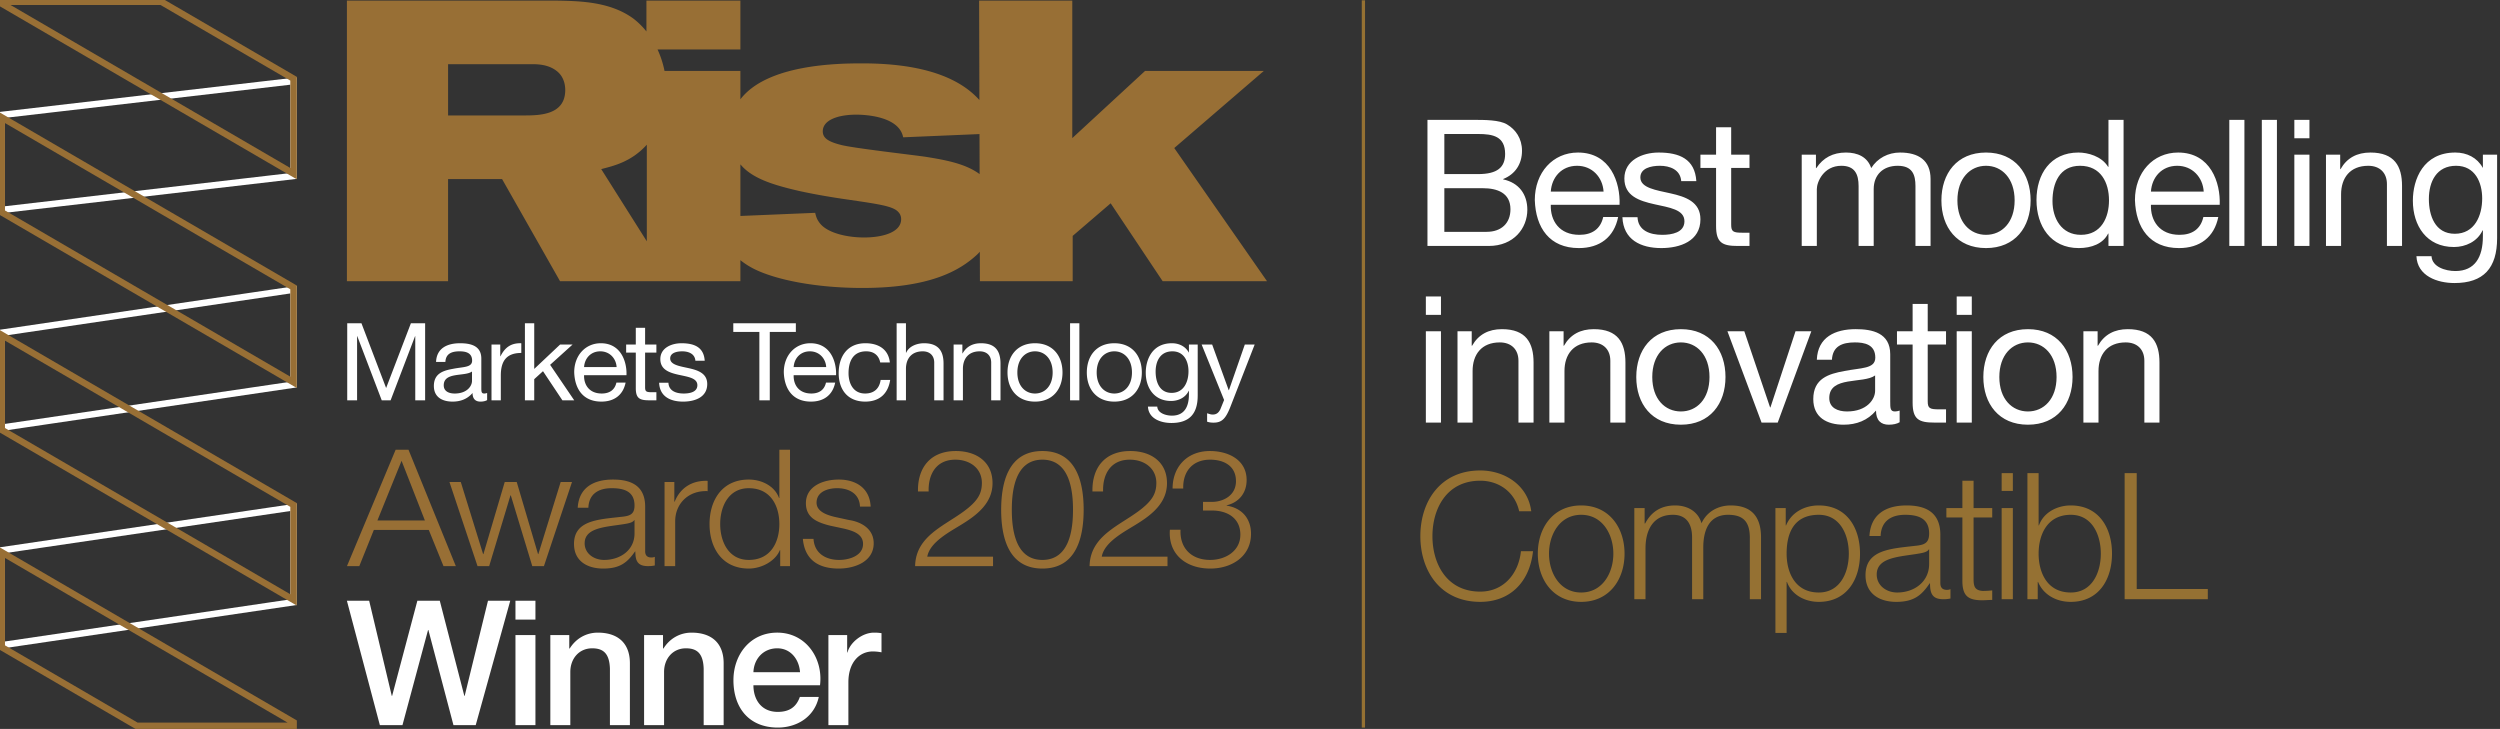 <svg xmlns="http://www.w3.org/2000/svg" width="511" height="149" fill="none"><rect width="100%" height="100%" fill="#333333" stroke="none"/><path stroke="#fff" stroke-miterlimit="10" stroke-width="1.333" d="M60.008 16.564.352 23.5v19.404l59.656-6.936V16.564ZM60.008 59.206.352 68.013v19.404l59.656-8.805V59.206Z"/><path stroke="#986F35" stroke-miterlimit="10" stroke-width="1.333" d="M60.008 16.093 32.986.351H.352v.391l59.656 34.755V16.093ZM60.008 58.748.352 23.994v19.404l59.656 34.754V58.748Z"/><path stroke="#fff" stroke-miterlimit="10" stroke-width="1.333" d="M60.008 103.679.352 112.485v19.404l59.656-8.806v-19.404Z"/><path stroke="#986F35" stroke-miterlimit="10" stroke-width="1.333" d="m.352 132.291 27.59 16.073h32.066v-.722L.352 112.888v19.403ZM60.008 103.221.352 68.466V87.87l59.656 34.755v-19.404Z"/><path fill="#986F35" d="M189.179 32.048c-2.779-.407-14.957-1.788-17.327-2.437-2.535-.65-3.678-1.382-3.678-2.763 0-2.356 3.186-3.412 6.865-3.412 1.797 0 8.745.325 9.563 4.63l15.607-.662.023 8.183c-2.956-2.195-7.26-2.927-11.053-3.54ZM176.592 48.54c-3.269 0-7.03-.813-8.746-2.6-.899-.975-1.062-1.788-1.226-2.438l-15.284.64v-10.55c2.392 2.885 6.652 4.2 12.015 5.442 3.351.731 6.702 1.3 10.135 1.787 6.048.893 9.072 1.3 10.135 2.52.245.243.572.73.572 1.461 0 2.681-3.76 3.738-7.601 3.738Zm-53.701-13.974c2.372-.63 6.118-1.418 9.319-4.997v19.753l-9.319-14.756Zm-15.774-10.969h-15.53v-10.48h17.164c1.553 0 3.679.162 5.313 1.624 1.062.975 1.472 2.357 1.472 3.656 0 5.12-5.232 5.2-8.419 5.2Zm132.901 6.662 18.308-15.761h-24.275l-14.876 13.73V.118h-19.044l.058 20.33c-5.15-5.76-14.441-7.493-23.924-7.493-4.745 0-19.418.111-24.929 7.347V14.5h-15.509a19.604 19.604 0 0 0-1.424-4.388h16.933V.118h-19.208v6.31a15.504 15.504 0 0 0-2.698-2.654C124.608.28 118.396.199 113.328.118h-42.42v57.36h20.679v-20.88h11.035l11.851 20.88h36.863v-4.303c.74.604 1.599 1.173 2.615 1.703 4.578 2.356 12.996 3.98 22.314 3.98 13.731 0 19.861-3.492 23.457-6.824.185-.183.37-.374.556-.57l.016 6.014h18.963v-9.262l7.765-6.662 10.626 15.924h21.332L240.018 30.26Z"/><path fill="#fff" d="M70.973 66.08h2.91l5.04 13.23 5.061-13.23h2.912v15.744H84.88v-13.1h-.045l-4.994 13.1h-1.815l-4.995-13.1h-.044v13.1h-2.015V66.08ZM96.478 75.936C95 77.017 90.7 75.958 90.7 78.76c0 1.235 1.075 1.676 2.239 1.676 2.509 0 3.539-1.521 3.539-2.58v-1.919Zm3.09 5.844c-.335.199-.805.309-1.365.309-.986 0-1.614-.53-1.614-1.764-1.052 1.235-2.463 1.764-4.076 1.764-2.104 0-3.83-.904-3.83-3.198 0-2.58 1.95-3.153 3.92-3.506 2.084-.42 3.897-.243 3.897-1.676 0-1.654-1.389-1.897-2.575-1.897-1.613 0-2.8.486-2.89 2.162h-1.903c.112-2.823 2.306-3.815 4.904-3.815 2.084 0 4.345.463 4.345 3.131v5.866c0 .882 0 1.279.605 1.279.18 0 .38-.044.583-.11v1.455ZM100.463 70.423h1.791v2.404h.045c.918-1.852 2.195-2.735 4.255-2.668v1.984c-3.068 0-4.187 1.698-4.187 4.61v5.071h-1.904V70.423ZM107.293 66.08h1.904v9.327l5.286-4.984h2.553l-4.591 4.146 4.927 7.255h-2.419l-3.965-5.954-1.791 1.632v4.322h-1.904V66.08ZM126.037 75.032c-.112-1.786-1.433-3.22-3.338-3.22-1.97 0-3.202 1.456-3.314 3.22h6.652Zm1.836 3.176c-.515 2.536-2.329 3.88-4.949 3.88-3.696 0-5.442-2.535-5.555-5.997 0-3.44 2.285-5.932 5.442-5.932 4.099 0 5.353 3.77 5.241 6.527h-8.667c-.067 1.985 1.075 3.749 3.606 3.749 1.59 0 2.665-.728 3.001-2.227h1.881ZM131.859 70.423h2.307v1.654h-2.307v7.08c0 .881.246 1.014 1.433 1.014h.874v1.653h-1.456c-1.971 0-2.754-.397-2.754-2.492v-7.255h-1.972v-1.654h1.972v-3.418h1.903v3.418ZM136.628 78.23c.068 1.675 1.568 2.205 3.114 2.205 1.187 0 2.799-.265 2.799-1.698 0-2.933-7.569-.948-7.569-5.337 0-2.294 2.284-3.241 4.322-3.241 2.598 0 4.568.793 4.748 3.572h-1.904c-.113-1.455-1.456-1.919-2.687-1.919-1.143 0-2.465.31-2.465 1.456 0 1.323 2.017 1.588 3.786 1.984 1.903.42 3.785 1.06 3.785 3.243 0 2.734-2.576 3.594-4.928 3.594-2.597 0-4.793-1.037-4.904-3.86h1.903ZM155.215 67.843h-5.33V66.08h12.788v1.764h-5.331v13.981h-2.127v-13.98ZM168.876 75.032c-.112-1.786-1.433-3.22-3.337-3.22-1.971 0-3.203 1.456-3.315 3.22h6.652Zm1.836 3.176c-.515 2.536-2.328 3.88-4.949 3.88-3.695 0-5.442-2.535-5.554-5.997 0-3.44 2.284-5.932 5.442-5.932 4.099 0 5.353 3.77 5.24 6.527h-8.667c-.066 1.985 1.075 3.749 3.607 3.749 1.589 0 2.664-.728 3-2.227h1.881ZM179.914 74.084c-.291-1.434-1.277-2.272-2.867-2.272-2.754 0-3.606 2.162-3.606 4.455 0 2.117.963 4.168 3.382 4.168 1.859 0 2.934-1.036 3.18-2.779h1.948c-.424 2.801-2.172 4.433-5.106 4.433-3.538 0-5.419-2.404-5.419-5.822s1.792-6.108 5.465-6.108c2.642 0 4.702 1.212 4.994 3.925h-1.971ZM183.273 66.08h1.904v6.019h.044c.605-1.39 2.285-1.94 3.651-1.94 3.046 0 3.987 1.72 3.987 4.167v7.498h-1.904v-7.718c0-1.412-.896-2.294-2.352-2.294-2.306 0-3.426 1.522-3.426 3.573v6.44h-1.904V66.078ZM194.918 70.423h1.791v1.809h.046c.805-1.412 2.082-2.073 3.761-2.073 3.046 0 3.987 1.72 3.987 4.167v7.498h-1.904v-7.718c0-1.412-.895-2.294-2.351-2.294-2.306 0-3.426 1.522-3.426 3.573v6.44h-1.904V70.422ZM211.555 80.435c1.993 0 3.606-1.544 3.606-4.3 0-2.757-1.613-4.323-3.606-4.323-1.993 0-3.605 1.566-3.605 4.323 0 2.756 1.612 4.3 3.605 4.3Zm0-10.276c3.673 0 5.621 2.624 5.621 5.976 0 3.33-1.948 5.954-5.621 5.954-3.673 0-5.621-2.624-5.621-5.954 0-3.352 1.948-5.976 5.621-5.976ZM218.721 66.08h1.903v15.744h-1.903V66.08ZM227.768 80.435c1.994 0 3.606-1.544 3.606-4.3 0-2.757-1.612-4.323-3.606-4.323-1.993 0-3.605 1.566-3.605 4.323 0 2.756 1.612 4.3 3.605 4.3Zm0-10.276c3.673 0 5.622 2.624 5.622 5.976 0 3.33-1.949 5.954-5.622 5.954-3.672 0-5.622-2.624-5.622-5.954 0-3.352 1.95-5.976 5.622-5.976ZM242.928 75.892c0-2.006-.896-4.08-3.292-4.08-2.442 0-3.426 1.963-3.426 4.146 0 2.051.761 4.345 3.269 4.345s3.449-2.272 3.449-4.41Zm1.882 4.962c0 3.727-1.703 5.602-5.376 5.602-2.172 0-4.68-.882-4.793-3.353h1.904c.067 1.346 1.769 1.853 3.001 1.853 2.486 0 3.471-1.764 3.471-4.322v-.75h-.044c-.649 1.39-2.128 2.073-3.606 2.073-3.449 0-5.174-2.668-5.174-5.778 0-2.69 1.322-6.02 5.353-6.02 1.456 0 2.755.639 3.449 1.896h.022v-1.632h1.793v10.43ZM251.416 83.347c-.897 2.204-1.658 3.042-3.36 3.042-.448 0-.896-.044-1.322-.198v-1.72c.359.11.74.264 1.12.264.784 0 1.21-.353 1.569-1.036l.783-1.94-4.591-11.336h2.15l3.382 9.329h.044l3.248-9.329h2.016l-5.039 12.924ZM70.908 122.795h4.55l4.62 19.44h.073l5.158-19.44h4.585l5.014 19.44h.073l4.764-19.44h4.55l-7.057 25.421h-4.55l-5.123-19.439h-.071l-5.23 19.439h-4.621l-6.735-25.421ZM105.361 129.809h4.083v18.407h-4.083v-18.407Zm0-7.014h4.083v3.846h-4.083v-3.846ZM112.488 129.809h3.869v2.706l.072.071c1.253-2.029 3.331-3.275 5.767-3.275 4.048 0 6.555 2.1 6.555 6.266v12.639h-4.083v-11.571c-.108-2.884-1.183-4.13-3.618-4.13-2.723 0-4.478 2.136-4.478 4.842v10.859h-4.084v-18.407ZM131.65 129.809h3.869v2.706l.072.071c1.254-2.029 3.332-3.275 5.768-3.275 4.047 0 6.554 2.1 6.554 6.266v12.639h-4.083v-11.571c-.108-2.884-1.182-4.13-3.618-4.13-2.723 0-4.478 2.136-4.478 4.842v10.859h-4.084v-18.407ZM163.526 137.392c-.179-2.563-1.862-4.877-4.656-4.877-2.831 0-4.765 2.136-4.872 4.877h9.528Zm-9.528 2.671c0 2.884 1.576 5.447 4.979 5.447 2.4 0 3.797-1.032 4.514-3.062h3.868c-.859 4.023-4.37 6.266-8.382 6.266-5.84 0-9.063-3.987-9.063-9.684 0-5.233 3.439-9.719 8.956-9.719 5.838 0 9.42 5.233 8.74 10.752h-13.612ZM169.326 129.809h3.833v3.561h.072c.466-1.959 2.937-4.059 5.409-4.059.966 0 1.146.071 1.54.107v3.916a9.774 9.774 0 0 0-1.755-.179c-2.758 0-5.015 2.208-5.015 6.303v8.758h-4.084v-18.407Z"/><path stroke="#957133" stroke-miterlimit="10" stroke-width=".667" d="M278.68.064v148.65"/><path fill="#fff" d="M295.224 47.387h8.645c3.015 0 4.868-1.769 4.868-4.62 0-3.358-2.724-4.297-5.63-4.297h-7.883v8.917Zm0-11.804h6.902c3.923 0 5.521-1.372 5.521-4.115 0-3.61-2.506-4.079-5.521-4.079h-6.902v8.194ZM291.773 24.5h9.408c2.252 0 5.34 0 6.866.938 1.708 1.01 3.051 2.816 3.051 5.379 0 2.743-1.416 4.801-3.851 5.776v.072c3.197.686 4.941 3.032 4.941 6.209 0 3.754-2.76 7.4-7.883 7.4h-12.532V24.5ZM327.77 39.157c-.181-2.924-2.325-5.27-5.412-5.27-3.197 0-5.194 2.381-5.376 5.27h10.788Zm2.979 5.198c-.835 4.15-3.778 6.353-8.028 6.353-5.994 0-8.827-4.151-9.008-9.819 0-5.63 3.704-9.71 8.826-9.71 6.649 0 8.682 6.173 8.5 10.685h-14.057c-.109 3.249 1.743 6.136 5.847 6.136 2.58 0 4.324-1.19 4.869-3.645h3.051ZM334.709 44.391c.109 2.743 2.543 3.61 5.049 3.61 1.925 0 4.541-.433 4.541-2.78 0-4.801-12.278-1.552-12.278-8.736 0-3.754 3.705-5.306 7.011-5.306 4.213 0 7.41 1.3 7.7 5.848h-3.088c-.18-2.383-2.36-3.14-4.358-3.14-1.853 0-3.996.505-3.996 2.381 0 2.166 3.27 2.6 6.139 3.25 3.088.685 6.14 1.732 6.14 5.306 0 4.476-4.179 5.884-7.993 5.884-4.213 0-7.773-1.697-7.955-6.317h3.088ZM353.853 31.613h3.742v2.706h-3.742v11.588c0 1.444.399 1.66 2.325 1.66h1.417v2.708h-2.362c-3.197 0-4.468-.65-4.468-4.08V34.32h-3.197v-2.707h3.197v-5.595h3.088v5.596ZM368.271 31.613h2.907v2.742h.073c1.416-2.129 3.414-3.176 6.066-3.176 2.324 0 4.395.866 5.158 3.176 1.271-2.021 3.451-3.176 5.885-3.176 3.741 0 6.248 1.552 6.248 5.415v13.68h-3.088V38.038c0-2.311-.618-4.151-3.632-4.151-3.016 0-4.904 1.876-4.904 4.764v11.623h-3.088V38.038c0-2.419-.763-4.151-3.524-4.151-3.632 0-5.012 3.32-5.012 4.764v11.623h-3.089V31.613ZM405.941 48c3.234 0 5.849-2.526 5.849-7.039 0-4.512-2.615-7.074-5.849-7.074-3.232 0-5.847 2.562-5.847 7.074 0 4.513 2.615 7.04 5.847 7.04Zm0-16.821c5.958 0 9.118 4.296 9.118 9.782 0 5.45-3.16 9.747-9.118 9.747-5.957 0-9.117-4.296-9.117-9.747 0-5.486 3.16-9.782 9.117-9.782ZM425.339 48c4.178 0 5.74-3.573 5.74-7.039 0-3.645-1.671-7.074-5.921-7.074-4.214 0-5.63 3.573-5.63 7.218 0 3.502 1.816 6.895 5.811 6.895Zm8.719 2.275h-3.088v-2.527h-.073c-1.017 2.058-3.378 2.96-5.993 2.96-5.777 0-8.646-4.549-8.646-9.819 0-5.27 2.834-9.71 8.573-9.71 1.889 0 4.723.722 6.066 2.924h.073V24.5h3.088v25.774ZM450.44 39.157c-.181-2.924-2.325-5.27-5.412-5.27-3.197 0-5.195 2.381-5.377 5.27h10.789Zm2.979 5.198c-.835 4.15-3.778 6.353-8.029 6.353-5.993 0-8.826-4.151-9.007-9.819 0-5.63 3.704-9.71 8.827-9.71 6.647 0 8.681 6.173 8.5 10.685h-14.059C439.543 45.113 441.395 48 445.5 48c2.579 0 4.322-1.19 4.868-3.645h3.051ZM455.67 24.5h3.088v25.775h-3.088V24.5ZM462.316 24.5h3.089v25.775h-3.089V24.5ZM468.963 31.613h3.088v18.662h-3.088V31.613Zm3.088-3.358h-3.088V24.5h3.088v3.754ZM475.43 31.613h2.905v2.96h.073c1.307-2.311 3.378-3.394 6.103-3.394 4.94 0 6.466 2.815 6.466 6.823v12.273h-3.088V37.64c0-2.31-1.453-3.753-3.814-3.753-3.742 0-5.558 2.49-5.558 5.847v10.54h-3.087V31.613ZM507.358 40.565c0-3.286-1.452-6.678-5.34-6.678-3.959 0-5.557 3.212-5.557 6.785 0 3.358 1.235 7.112 5.303 7.112s5.594-3.718 5.594-7.22Zm3.051 8.122c0 6.1-2.76 9.168-8.717 9.168-3.524 0-7.592-1.444-7.774-5.486h3.087c.11 2.201 2.87 3.032 4.868 3.032 4.033 0 5.63-2.888 5.63-7.075v-1.228h-.072c-1.053 2.274-3.452 3.393-5.848 3.393-5.594 0-8.392-4.368-8.392-9.458 0-4.403 2.143-9.854 8.682-9.854 2.361 0 4.468 1.047 5.594 3.104h.036v-2.67h2.906v17.074ZM291.445 67.715h3.088v18.662h-3.088V67.715Zm3.088-3.357h-3.088v-3.755h3.088v3.755ZM297.912 67.715h2.906v2.96h.073c1.307-2.31 3.378-3.394 6.103-3.394 4.939 0 6.465 2.816 6.465 6.823v12.273h-3.087V73.743c0-2.31-1.454-3.754-3.815-3.754-3.742 0-5.558 2.49-5.558 5.847v10.541h-3.087V67.715ZM316.691 67.715h2.907v2.96h.072c1.308-2.31 3.378-3.394 6.103-3.394 4.94 0 6.466 2.816 6.466 6.823v12.273h-3.088V73.743c0-2.31-1.453-3.754-3.814-3.754-3.742 0-5.558 2.49-5.558 5.847v10.541h-3.088V67.715ZM343.572 84.103c3.234 0 5.848-2.526 5.848-7.039 0-4.512-2.614-7.075-5.848-7.075-3.232 0-5.848 2.563-5.848 7.075 0 4.513 2.616 7.039 5.848 7.039Zm0-16.822c5.958 0 9.118 4.296 9.118 9.783 0 5.45-3.16 9.746-9.118 9.746-5.957 0-9.117-4.295-9.117-9.746 0-5.487 3.16-9.782 9.117-9.782ZM363.368 86.377h-3.306l-6.974-18.662h3.451l5.267 15.558h.072l5.123-15.558h3.232l-6.865 18.662ZM383.274 76.739c-2.398 1.769-9.372.036-9.372 4.62 0 2.022 1.744 2.744 3.633 2.744 4.068 0 5.739-2.49 5.739-4.224v-3.14Zm5.013 9.566c-.545.325-1.308.505-2.216.505-1.598 0-2.616-.866-2.616-2.887-1.707 2.021-3.995 2.887-6.61 2.887-3.415 0-6.212-1.48-6.212-5.233 0-4.224 3.16-5.163 6.357-5.74 3.378-.686 6.32-.397 6.32-2.744 0-2.707-2.252-3.104-4.177-3.104-2.616 0-4.54.794-4.686 3.538h-3.088c.182-4.621 3.742-6.246 7.955-6.246 3.379 0 7.047.759 7.047 5.126v9.602c0 1.444 0 2.094.982 2.094.29 0 .617-.072.944-.18v2.382ZM394.026 67.715h3.742v2.707h-3.742V82.01c0 1.444.4 1.661 2.325 1.661h1.417v2.707h-2.361c-3.197 0-4.468-.65-4.468-4.078V70.422h-3.197v-2.707h3.197v-5.596h3.087v5.596ZM399.947 67.715h3.087v18.662h-3.087V67.715Zm3.087-3.357h-3.087v-3.755h3.087v3.755ZM414.512 84.103c3.233 0 5.849-2.526 5.849-7.039 0-4.512-2.616-7.075-5.849-7.075s-5.848 2.563-5.848 7.075c0 4.513 2.615 7.039 5.848 7.039Zm0-16.822c5.957 0 9.118 4.296 9.118 9.783 0 5.45-3.161 9.746-9.118 9.746-5.957 0-9.117-4.295-9.117-9.746 0-5.487 3.16-9.782 9.117-9.782ZM425.846 67.715h2.906v2.96h.072c1.309-2.31 3.379-3.394 6.103-3.394 4.941 0 6.467 2.816 6.467 6.823v12.273h-3.088V73.743c0-2.31-1.453-3.754-3.814-3.754-3.742 0-5.558 2.49-5.558 5.847v10.541h-3.088V67.715Z"/><path fill="#957133" d="M310.517 104.503c-.872-3.971-4.178-6.245-7.956-6.245-6.865 0-9.771 5.703-9.771 11.335 0 5.631 2.906 11.335 9.771 11.335 4.795 0 7.846-3.683 8.319-8.267h2.47c-.69 6.354-4.722 10.36-10.789 10.36-8.172 0-12.241-6.353-12.241-13.428 0-7.076 4.069-13.428 12.241-13.428 4.94 0 9.736 2.96 10.426 8.338h-2.47ZM316.619 113.167c0 3.934 2.216 7.941 6.574 7.941 4.359 0 6.575-4.007 6.575-7.941 0-3.935-2.216-7.942-6.575-7.942-4.358 0-6.574 4.007-6.574 7.942Zm15.438 0c0 5.342-3.16 9.854-8.864 9.854-5.702 0-8.863-4.512-8.863-9.854 0-5.343 3.161-9.855 8.863-9.855 5.704 0 8.864 4.512 8.864 9.855ZM334.055 103.854h2.107v3.14h.109c1.198-2.275 3.123-3.682 6.139-3.682 2.469 0 4.685 1.191 5.375 3.645 1.127-2.454 3.488-3.645 5.958-3.645 4.141 0 6.211 2.166 6.211 6.534v12.634h-2.288v-12.526c0-3.069-1.126-4.729-4.432-4.729-3.959 0-5.085 3.249-5.085 6.714v10.541h-2.288v-12.634c0-2.527-.982-4.621-3.924-4.621-3.923 0-5.595 2.96-5.595 6.859v10.396h-2.287v-18.626ZM371.759 105.225c-5.085 0-6.574 3.718-6.574 7.942 0 3.862 1.743 7.941 6.574 7.941 4.36 0 6.139-4.079 6.139-7.941 0-3.863-1.779-7.942-6.139-7.942Zm-8.863-1.371h2.107v3.537h.072c1.054-2.563 3.633-4.079 6.684-4.079 5.704 0 8.428 4.548 8.428 9.855 0 5.306-2.724 9.854-8.428 9.854-2.76 0-5.521-1.371-6.502-4.078h-.072v10.431h-2.289v-25.52ZM394.317 112.3h-.073c-.29.542-1.307.722-1.925.83-3.887.687-8.718.687-8.718 4.296 0 2.274 1.998 3.682 4.178 3.682 3.523 0 6.538-2.202 6.538-5.848v-2.96Zm-12.205-2.743c.254-4.368 3.27-6.245 7.592-6.245 3.305 0 6.902.975 6.902 5.992v9.891c0 .902.436 1.372 1.344 1.372.254 0 .472-.037.726-.144v1.912a6.471 6.471 0 0 1-1.489.145c-2.325 0-2.689-1.335-2.689-3.249h-.072c-1.635 2.419-3.196 3.79-6.829 3.79-3.487 0-6.285-1.696-6.285-5.451 0-5.197 5.123-5.414 10.063-5.992 1.889-.18 2.942-.505 2.942-2.527 0-3.068-2.179-3.826-4.904-3.826-2.869 0-4.904 1.299-5.013 4.332h-2.288ZM403.398 103.854h3.814v1.913h-3.814v12.561c0 1.48.218 2.347 1.853 2.456a17.9 17.9 0 0 0 1.961-.109v1.949c-.69 0-1.343.072-2.034.072-3.051 0-4.105-1.01-4.068-4.187v-12.742h-3.27v-1.913h3.27v-5.596h2.288v5.596ZM409.139 103.854h2.288v18.626h-2.288v-18.626Zm0-7.148h2.288v3.646h-2.288v-3.646ZM423.268 105.225c-4.831 0-6.575 4.079-6.575 7.942 0 3.862 1.744 7.941 6.575 7.941 4.359 0 6.139-4.079 6.139-7.941 0-3.863-1.78-7.942-6.139-7.942Zm-8.864-8.519h2.289v10.685h.073c.944-2.672 3.741-4.079 6.502-4.079 5.703 0 8.427 4.548 8.427 9.855 0 5.306-2.724 9.854-8.427 9.854-3.051 0-5.63-1.516-6.684-4.078h-.073v3.537h-2.107V96.706ZM434.275 96.706h2.47v23.68h14.53v2.094h-17V96.706Z"/><path fill="#986F35" d="M77.14 106.384h9.708L82.08 94.189l-4.94 12.195Zm3.73-14.46h2.626l9.674 23.79h-2.522l-3.005-7.397h-11.23l-2.971 7.397H70.92l9.95-23.79ZM91.87 98.521h2.314l4.561 14.727h.069l4.353-14.727h2.453l4.353 14.727h.069l4.561-14.727h2.315l-5.735 17.193h-2.384l-4.388-14.46h-.069l-4.354 14.46h-2.383l-5.736-17.193ZM129.695 106.318h-.069c-.277.5-1.244.667-1.831.767-3.697.633-8.292.633-8.292 3.964 0 2.099 1.9 3.399 3.973 3.399 3.351 0 6.219-2.033 6.219-5.398v-2.732Zm-11.609-2.532c.242-4.032 3.109-5.765 7.221-5.765 3.144 0 6.565.9 6.565 5.532v9.129c0 .834.414 1.267 1.278 1.267a1.7 1.7 0 0 0 .691-.134v1.766c-.518.1-.829.133-1.416.133-2.212 0-2.558-1.232-2.558-2.998h-.069c-1.554 2.232-3.04 3.498-6.495 3.498-3.316 0-5.977-1.566-5.977-5.031 0-4.799 4.872-4.998 9.57-5.532 1.797-.166 2.799-.466 2.799-2.332 0-2.832-2.073-3.532-4.664-3.532-2.73 0-4.664 1.2-4.768 3.999h-2.177ZM135.832 98.521h2.004v4.031h.069c1.106-2.798 3.525-4.397 6.738-4.265v2.1c-3.939-.167-6.634 2.566-6.634 6.164v9.163h-2.177V98.521ZM153.047 114.448c4.594 0 6.253-3.765 6.253-7.33s-1.659-7.33-6.253-7.33c-4.147 0-5.839 3.765-5.839 7.33s1.692 7.33 5.839 7.33Zm8.43 1.266h-2.004v-3.265h-.069c-.933 2.266-3.766 3.765-6.357 3.765-5.425 0-8.016-4.198-8.016-9.096 0-4.899 2.591-9.097 8.016-9.097 2.625 0 5.286 1.3 6.184 3.765h.069v-9.862h2.177v23.79ZM175.783 103.553c-.103-2.6-2.176-3.766-4.664-3.766-1.935 0-4.215.733-4.215 2.966 0 1.832 2.177 2.532 3.697 2.898l2.902.634c2.488.367 5.079 1.766 5.079 4.764 0 3.732-3.836 5.165-7.152 5.165-4.181 0-6.945-1.832-7.325-6.064h2.177c.172 2.832 2.349 4.298 5.252 4.298 2.073 0 4.871-.866 4.871-3.265 0-1.999-1.935-2.666-3.904-3.132l-2.799-.6c-2.833-.7-4.975-1.7-4.975-4.598 0-3.5 3.559-4.832 6.703-4.832 3.593 0 6.357 1.8 6.53 5.532h-2.177ZM202.977 115.714h-15.928c.138-6.93 7.567-8.663 11.643-12.595 1.347-1.3 2.004-2.532 2.004-4.398 0-3.033-2.488-4.765-5.424-4.765-3.973 0-5.563 3.066-5.459 6.498h-2.177c-.103-4.799 2.488-8.264 7.739-8.264 4.216 0 7.498 2.233 7.498 6.564 0 3.899-2.902 6.331-6.081 8.297-2.349 1.5-6.703 3.632-7.256 6.731h13.441v1.932ZM206.815 104.186c0 4.065.726 10.262 6.254 10.262s6.253-6.197 6.253-10.262c0-4.032-.725-10.23-6.253-10.23-5.528 0-6.254 6.198-6.254 10.23Zm14.684 0c0 5.464-1.382 12.028-8.43 12.028-7.049 0-8.43-6.564-8.43-11.995 0-5.465 1.381-12.029 8.43-12.029 7.048 0 8.43 6.564 8.43 11.996ZM238.637 115.714h-15.928c.139-6.93 7.567-8.663 11.644-12.595 1.347-1.3 2.004-2.532 2.004-4.398 0-3.033-2.488-4.765-5.425-4.765-3.973 0-5.562 3.066-5.459 6.498h-2.176c-.104-4.799 2.488-8.264 7.739-8.264 4.216 0 7.497 2.233 7.497 6.564 0 3.899-2.902 6.331-6.08 8.297-2.35 1.5-6.703 3.632-7.256 6.731h13.44v1.932ZM241.299 108.284c-.173 3.698 2.177 6.164 6.047 6.164 3.178 0 6.184-1.832 6.184-5.164 0-3.333-2.591-4.932-5.804-4.932h-1.831v-1.766h1.831c2.245 0 4.906-1.266 4.906-4.232 0-3.065-2.384-4.398-5.286-4.398-3.594 0-5.597 2.432-5.494 5.898h-2.176c0-4.399 2.937-7.664 7.635-7.664 3.766 0 7.498 1.8 7.498 5.931 0 2.533-1.452 4.532-4.077 5.165v.067c3.178.5 4.975 2.698 4.975 5.764 0 4.565-3.87 7.097-8.327 7.097-4.975 0-8.637-2.932-8.257-7.93h2.176Z"/></svg>